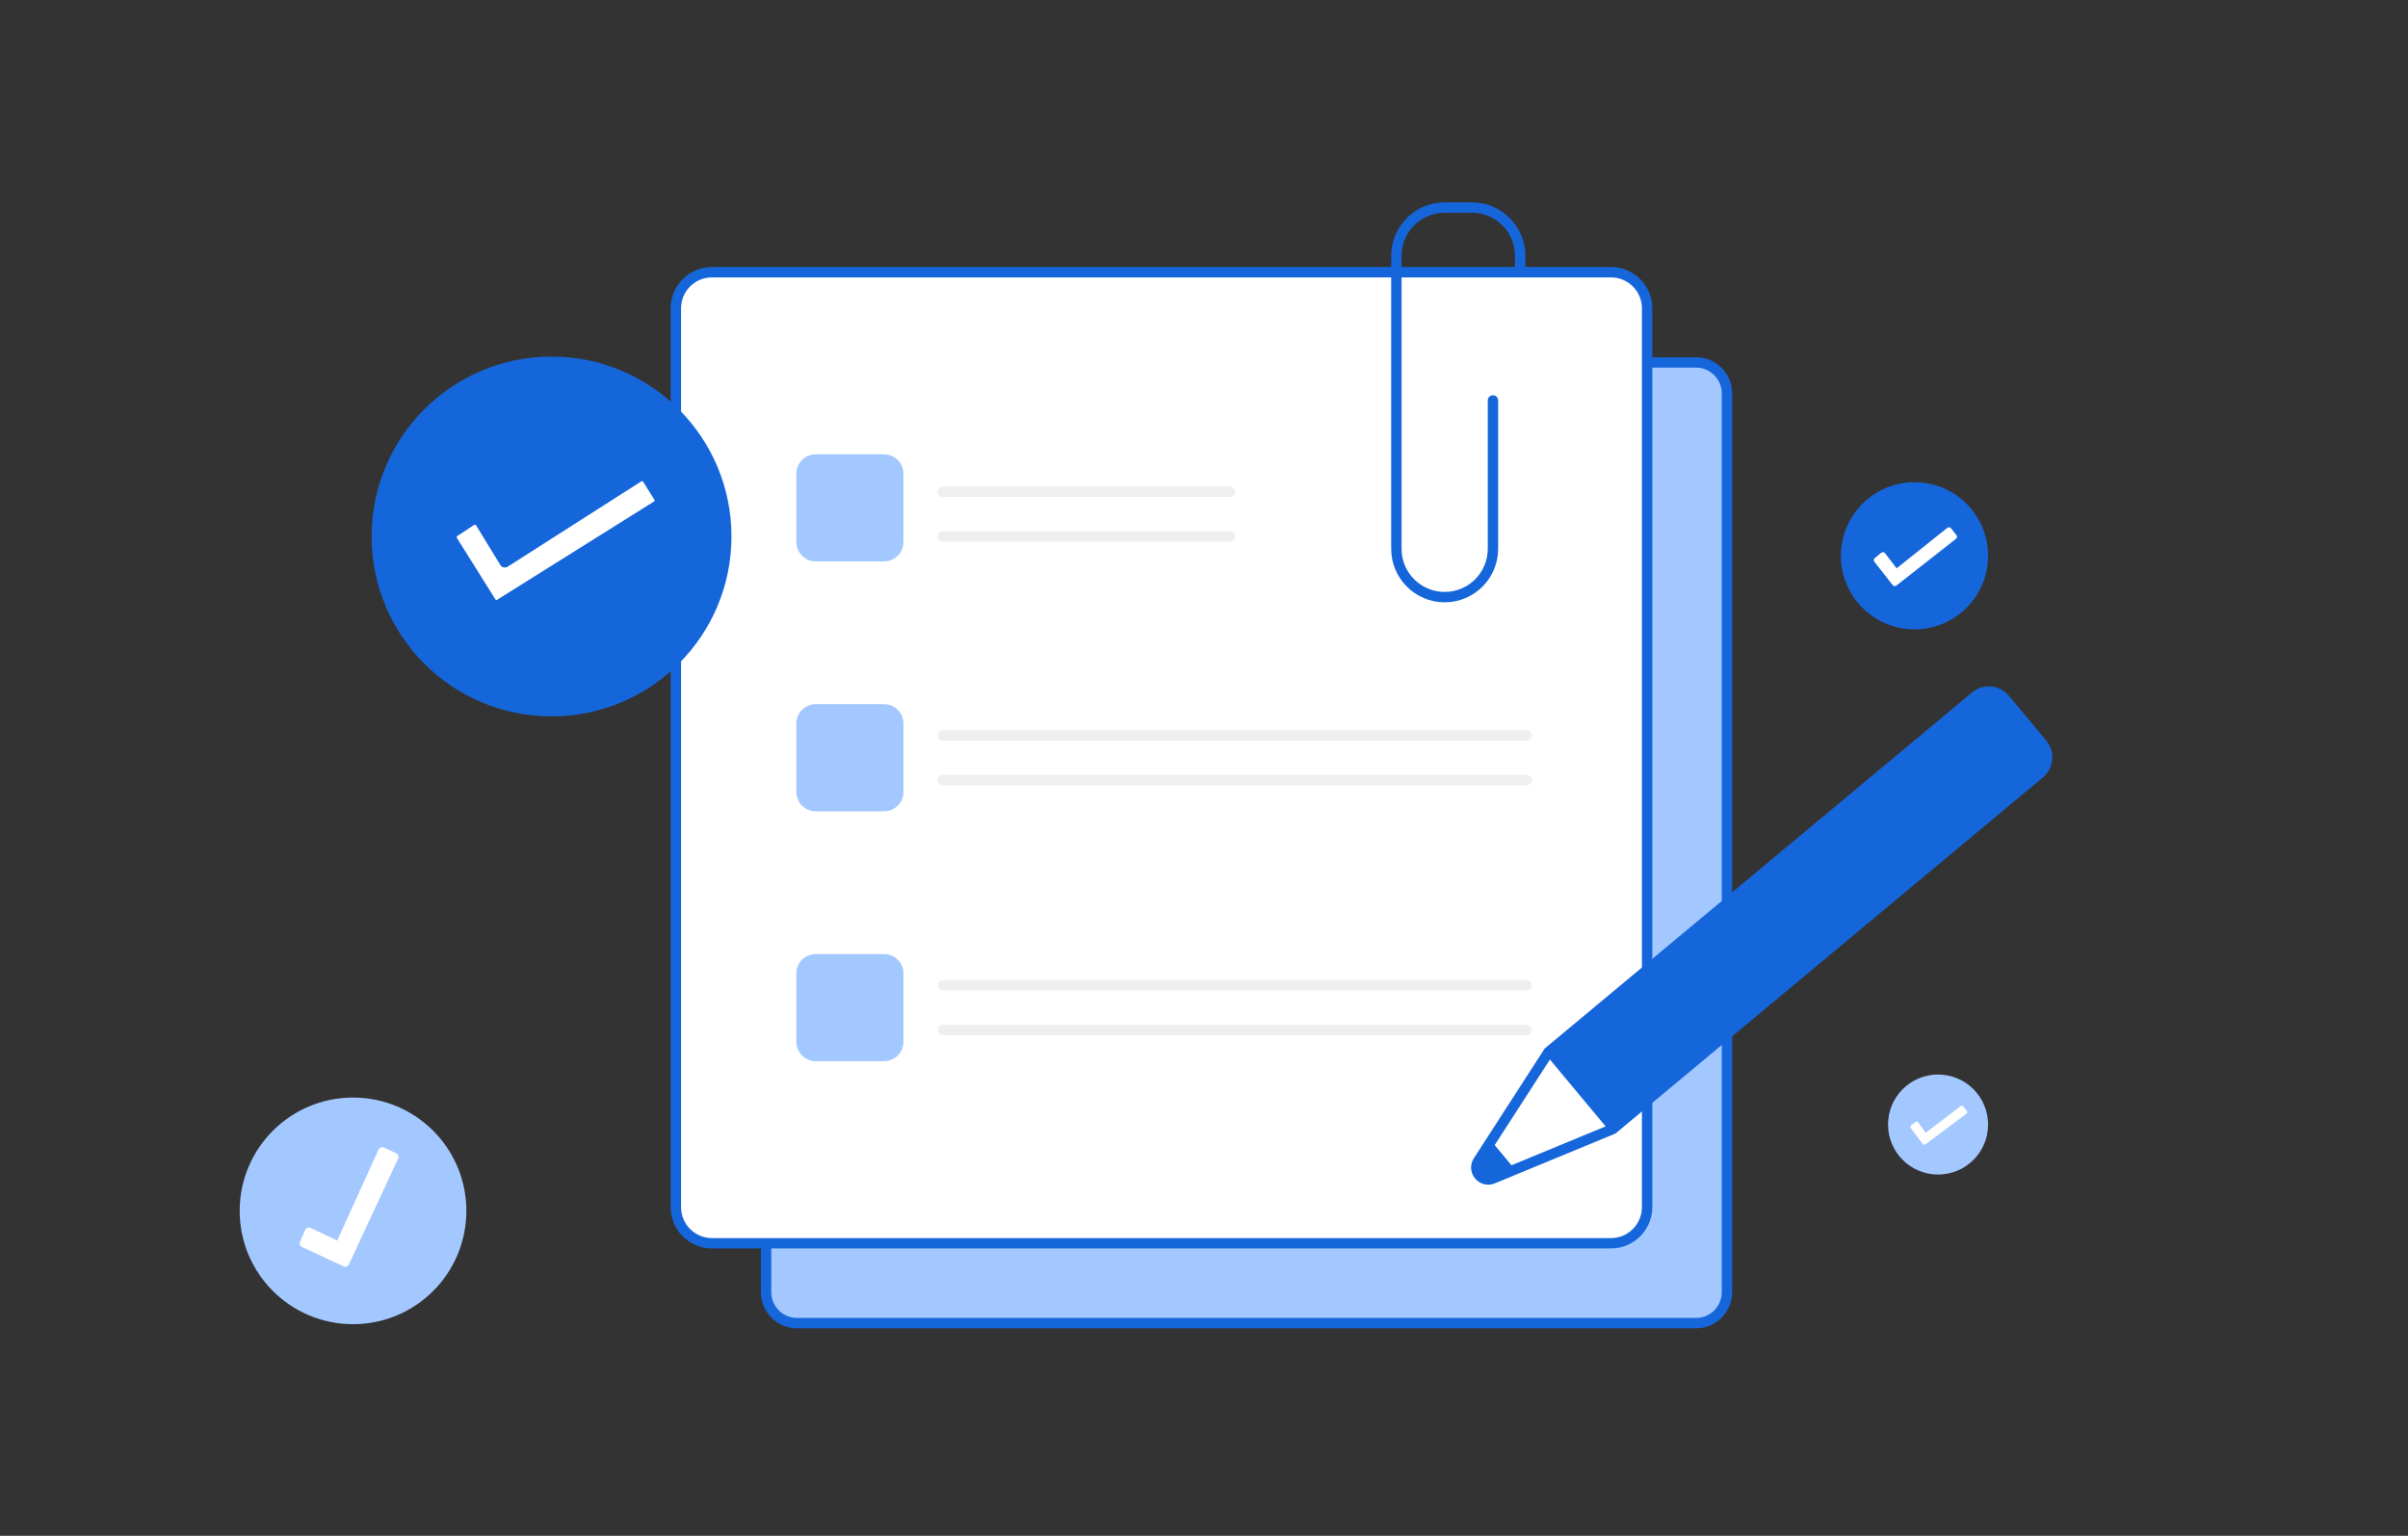 <svg width="2320" height="1480" viewBox="0 0 2320 1480" fill="none" xmlns="http://www.w3.org/2000/svg">
<rect x="0" y="0" width="2320" height="1480" fill="#333333" stroke="none"/>
<path d="M767.862 1275C751.452 1275 738.102 1261.65 738.102 1245.24V379.02C738.102 362.61 751.452 349.26 767.862 349.26H1634.09C1650.5 349.26 1663.85 362.61 1663.85 379.02V1245.25C1663.85 1261.66 1650.5 1275.01 1634.09 1275.01H767.862V1275Z" fill="#A3C8FF"/>
<path d="M1634.08 354.26C1647.73 354.26 1658.84 365.37 1658.84 379.02V1245.25C1658.84 1258.9 1647.73 1270.01 1634.08 1270.01H767.862C754.212 1270.01 743.102 1258.9 743.102 1245.25V379.02C743.102 365.37 754.212 354.26 767.862 354.26H1634.08ZM1634.08 344.26H767.862C748.662 344.26 733.102 359.82 733.102 379.02V1245.25C733.102 1264.45 748.662 1280.01 767.862 1280.01H1634.09C1653.29 1280.01 1668.85 1264.45 1668.85 1245.25V379.02C1668.84 359.82 1653.28 344.26 1634.08 344.26Z" fill="#1666DB"/>
<path d="M1552.14 1198.06H685.924C666.724 1198.06 651.164 1182.5 651.164 1163.3V297.08C651.164 277.88 666.724 262.32 685.924 262.32H1552.15C1571.35 262.32 1586.91 277.88 1586.91 297.08V1163.31C1586.9 1182.5 1571.34 1198.06 1552.14 1198.06Z" fill="white"/>
<path d="M1552.14 1203.06H685.924C664.004 1203.06 646.164 1185.23 646.164 1163.3V297.08C646.164 275.16 663.994 257.32 685.924 257.32H1552.15C1574.07 257.32 1591.91 275.15 1591.91 297.08V1163.31C1591.9 1185.23 1574.07 1203.06 1552.14 1203.06ZM685.924 267.32C669.514 267.32 656.164 280.67 656.164 297.08V1163.31C656.164 1179.72 669.514 1193.07 685.924 1193.07H1552.15C1568.56 1193.07 1581.91 1179.72 1581.91 1163.31V297.08C1581.91 280.67 1568.56 267.32 1552.15 267.32H685.924Z" fill="#1666DB"/>
<path d="M1391.87 580.42C1363.46 580.42 1340.34 557.3 1340.34 528.89V246.53C1340.34 218.12 1363.46 195 1391.87 195H1418.12C1446.53 195 1469.65 218.12 1469.65 246.53V262.32C1469.65 265.08 1467.41 267.32 1464.65 267.32C1461.89 267.32 1459.65 265.08 1459.65 262.32V246.53C1459.65 223.63 1441.02 205 1418.12 205H1391.87C1368.97 205 1350.34 223.63 1350.34 246.53V528.89C1350.34 551.79 1368.97 570.42 1391.87 570.42C1414.77 570.42 1433.4 551.79 1433.4 528.89V385.9C1433.4 383.14 1435.64 380.9 1438.4 380.9C1441.16 380.9 1443.4 383.14 1443.4 385.9V528.89C1443.39 557.3 1420.28 580.42 1391.87 580.42Z" fill="#1666DB"/>
<path d="M851.734 540.999H785.954C775.614 540.999 767.234 532.619 767.234 522.279V456.499C767.234 446.159 775.614 437.779 785.954 437.779H851.734C862.074 437.779 870.454 446.159 870.454 456.499V522.279C870.454 532.619 862.074 540.999 851.734 540.999Z" fill="#A3C8FF"/>
<path d="M851.734 781.81H785.954C775.614 781.81 767.234 773.43 767.234 763.09V697.3C767.234 686.96 775.614 678.58 785.954 678.58H851.734C862.074 678.58 870.454 686.96 870.454 697.3V763.08C870.454 773.43 862.074 781.81 851.734 781.81Z" fill="#A3C8FF"/>
<path d="M851.734 1022.61H785.954C775.614 1022.61 767.234 1014.23 767.234 1003.89V938.109C767.234 927.769 775.614 919.389 785.954 919.389H851.734C862.074 919.389 870.454 927.769 870.454 938.109V1003.89C870.454 1014.23 862.074 1022.61 851.734 1022.61Z" fill="#A3C8FF"/>
<path d="M1185.12 478.869H908.406C905.646 478.869 903.406 476.629 903.406 473.869C903.406 471.109 905.646 468.869 908.406 468.869H1185.12C1187.88 468.869 1190.12 471.109 1190.12 473.869C1190.12 476.629 1187.88 478.869 1185.12 478.869Z" fill="#EFEFEF"/>
<path d="M1185.12 521.978H908.406C905.646 521.978 903.406 519.738 903.406 516.978C903.406 514.218 905.646 511.979 908.406 511.979H1185.12C1187.88 511.979 1190.12 514.218 1190.12 516.978C1190.12 519.738 1187.88 521.978 1185.12 521.978Z" fill="#EFEFEF"/>
<path d="M1470.85 713.639H908.406C905.646 713.639 903.406 711.399 903.406 708.639C903.406 705.879 905.646 703.639 908.406 703.639H1470.86C1473.62 703.639 1475.86 705.879 1475.86 708.639C1475.86 711.399 1473.61 713.639 1470.85 713.639Z" fill="#EFEFEF"/>
<path d="M1470.85 756.75H908.406C905.646 756.75 903.406 754.51 903.406 751.75C903.406 748.99 905.646 746.75 908.406 746.75H1470.86C1473.62 746.75 1475.86 748.99 1475.86 751.75C1475.86 754.51 1473.61 756.75 1470.85 756.75Z" fill="#EFEFEF"/>
<path d="M1470.85 954.439H908.406C905.646 954.439 903.406 952.199 903.406 949.439C903.406 946.679 905.646 944.439 908.406 944.439H1470.86C1473.62 944.439 1475.86 946.679 1475.86 949.439C1475.86 952.199 1473.61 954.439 1470.85 954.439Z" fill="#EFEFEF"/>
<path d="M1470.85 997.549H908.406C905.646 997.549 903.406 995.309 903.406 992.549C903.406 989.789 905.646 987.549 908.406 987.549H1470.86C1473.62 987.549 1475.86 989.789 1475.86 992.549C1475.86 995.309 1473.61 997.549 1470.85 997.549Z" fill="#EFEFEF"/>
<path d="M531.389 690.331C627.128 690.331 704.739 612.719 704.739 516.981C704.739 421.242 627.128 343.631 531.389 343.631C435.651 343.631 358.039 421.242 358.039 516.981C358.039 612.719 435.651 690.331 531.389 690.331Z" fill="#1666DB"/>
<path d="M435.922 520.971L473.002 580.171C474.842 583.111 478.722 584.001 481.652 582.161L632.702 487.541C635.642 485.701 636.532 481.821 634.692 478.891L623.872 461.621C622.022 458.661 618.112 457.781 615.172 459.661L486.342 541.921L462.912 503.591C461.062 500.561 457.062 499.671 454.092 501.631L437.782 512.401C434.942 514.281 434.122 518.081 435.922 520.971Z" fill="white"/>
<path d="M478.351 588.121C477.501 588.121 476.651 588.021 475.801 587.831C472.861 587.161 470.371 585.381 468.771 582.821L431.691 523.621C428.411 518.391 429.881 511.621 435.031 508.221L451.341 497.451C453.921 495.751 457.001 495.181 460.011 495.851C463.021 496.521 465.571 498.341 467.181 500.981L487.951 534.961L612.481 455.441C615.031 453.811 618.071 453.281 621.031 453.941C623.991 454.611 626.501 456.391 628.111 458.961L638.931 476.231C642.231 481.501 640.631 488.471 635.361 491.781L484.321 586.401C482.501 587.531 480.441 588.121 478.351 588.121ZM457.551 505.591C457.341 505.591 457.101 505.641 456.851 505.801L440.541 516.571C439.971 516.951 439.801 517.731 440.161 518.321L477.241 577.521C477.471 577.891 477.801 578.031 478.041 578.091C478.281 578.141 478.631 578.161 479.011 577.931L630.061 483.311C630.431 483.081 630.571 482.751 630.631 482.511C630.681 482.271 630.701 481.921 630.471 481.541L619.651 464.271C619.421 463.901 619.081 463.751 618.851 463.701C618.621 463.651 618.251 463.631 617.881 463.871L489.051 546.131C487.921 546.851 486.541 547.091 485.231 546.791C483.921 546.491 482.791 545.671 482.091 544.531L458.661 506.201C458.431 505.821 458.091 505.671 457.851 505.621C457.751 505.601 457.661 505.591 457.551 505.591Z" fill="#1666DB"/>
<path d="M1844.54 606.489C1883.7 606.489 1915.44 574.746 1915.44 535.589C1915.44 496.432 1883.7 464.689 1844.54 464.689C1805.38 464.689 1773.64 496.432 1773.64 535.589C1773.64 574.746 1805.38 606.489 1844.54 606.489Z" fill="#1666DB"/>
<path d="M1805.88 541.33L1823.51 563.81C1824.39 564.93 1826 565.12 1827.12 564.25L1884.48 519.26C1885.6 518.38 1885.79 516.77 1884.92 515.65L1879.78 509.09C1878.9 507.97 1877.27 507.78 1876.16 508.67L1827.31 547.68L1816.13 533.1C1815.25 531.95 1813.58 531.76 1812.46 532.68L1806.29 537.76C1805.19 538.65 1805.02 540.23 1805.88 541.33Z" fill="white"/>
<path d="M1867.24 1131.84C1893.86 1131.84 1915.43 1110.27 1915.43 1083.65C1915.43 1057.04 1893.86 1035.46 1867.24 1035.46C1840.63 1035.46 1819.05 1057.04 1819.05 1083.65C1819.05 1110.27 1840.63 1131.84 1867.24 1131.84Z" fill="#A3C8FF"/>
<path d="M1840.89 1086.96L1852.53 1102.5C1853.11 1103.27 1854.2 1103.43 1854.97 1102.85L1894.63 1073.14C1895.4 1072.56 1895.56 1071.47 1894.98 1070.7L1891.58 1066.17C1891 1065.39 1889.9 1065.24 1889.12 1065.83L1855.33 1091.6L1847.95 1081.52C1847.37 1080.72 1846.24 1080.57 1845.46 1081.18L1841.19 1084.54C1840.46 1085.13 1840.32 1086.2 1840.89 1086.96Z" fill="white"/>
<path d="M340.122 1276.05C400.431 1276.05 449.322 1227.16 449.322 1166.85C449.322 1106.54 400.431 1057.65 340.122 1057.65C279.812 1057.65 230.922 1106.54 230.922 1166.85C230.922 1227.16 279.812 1276.05 340.122 1276.05Z" fill="#A3C8FF"/>
<path d="M291.053 1201.72L330.953 1220.27C332.933 1221.19 335.283 1220.33 336.203 1218.35L383.533 1116.53C384.453 1114.55 383.593 1112.2 381.613 1111.28L369.973 1105.87C367.983 1104.94 365.613 1105.82 364.703 1107.82L324.863 1195.49L299.333 1183.28C297.313 1182.31 294.893 1183.22 294.003 1185.27L289.083 1196.56C288.233 1198.52 289.103 1200.81 291.053 1201.72Z" fill="white"/>
<path d="M1433.84 1136.62C1429.66 1136.62 1425.79 1134.29 1423.75 1130.54C1421.72 1126.81 1421.89 1122.43 1424.22 1118.82L1492.01 1013.76L1903.18 671.11C1906.81 668.08 1911.41 666.42 1916.13 666.42C1922.16 666.42 1927.83 669.08 1931.69 673.7L1967.62 716.81C1974.77 725.39 1973.6 738.18 1965.03 745.32L1553.85 1087.97L1438.29 1135.71C1436.86 1136.31 1435.36 1136.62 1433.84 1136.62Z" fill="#1666DB"/>
<path d="M1916.14 671.41C1920.51 671.41 1924.85 673.28 1927.86 676.9L1963.79 720.01C1969.18 726.48 1968.31 736.09 1961.84 741.48L1551.25 1083.64L1484.18 1111.35L1436.4 1131.09C1435.53 1131.45 1434.67 1131.61 1433.85 1131.61C1429.06 1131.61 1425.47 1126.1 1428.43 1121.52L1456.46 1078.08L1495.81 1017.1L1906.4 674.94C1909.24 672.57 1912.7 671.41 1916.14 671.41ZM1916.14 661.41C1910.25 661.41 1904.51 663.49 1899.99 667.26L1489.4 1009.42L1488.23 1010.4L1487.4 1011.68L1448.05 1072.66L1420.02 1116.1C1416.69 1121.27 1416.44 1127.56 1419.36 1132.92C1422.28 1138.28 1427.83 1141.61 1433.84 1141.61C1436.01 1141.61 1438.16 1141.18 1440.21 1140.33L1487.99 1120.59L1555.06 1092.88L1556.47 1092.3L1557.64 1091.32L1968.23 749.16C1978.92 740.25 1980.37 724.3 1971.46 713.6L1935.53 670.49C1930.73 664.72 1923.66 661.41 1916.14 661.41Z" fill="#1666DB"/>
<path d="M1553.51 1091.36C1552.08 1091.36 1550.65 1090.75 1549.67 1089.56L1489.41 1017.25C1487.64 1015.13 1487.93 1011.98 1490.05 1010.21C1492.17 1008.44 1495.32 1008.73 1497.09 1010.85L1557.35 1083.16C1559.12 1085.28 1558.83 1088.43 1556.71 1090.2C1555.78 1090.98 1554.64 1091.36 1553.51 1091.36Z" fill="#1666DB"/>
<path d="M1437.98 1100.96L1458.63 1125.74L1430.79 1136.86L1425.7 1130.75L1422.64 1124.67L1437.98 1100.96Z" fill="#1666DB"/>
<path d="M1456.25 1122.89L1440.07 1103.47L1493.27 1021.03L1546.94 1085.43L1456.25 1122.89Z" fill="white"/>
</svg>
